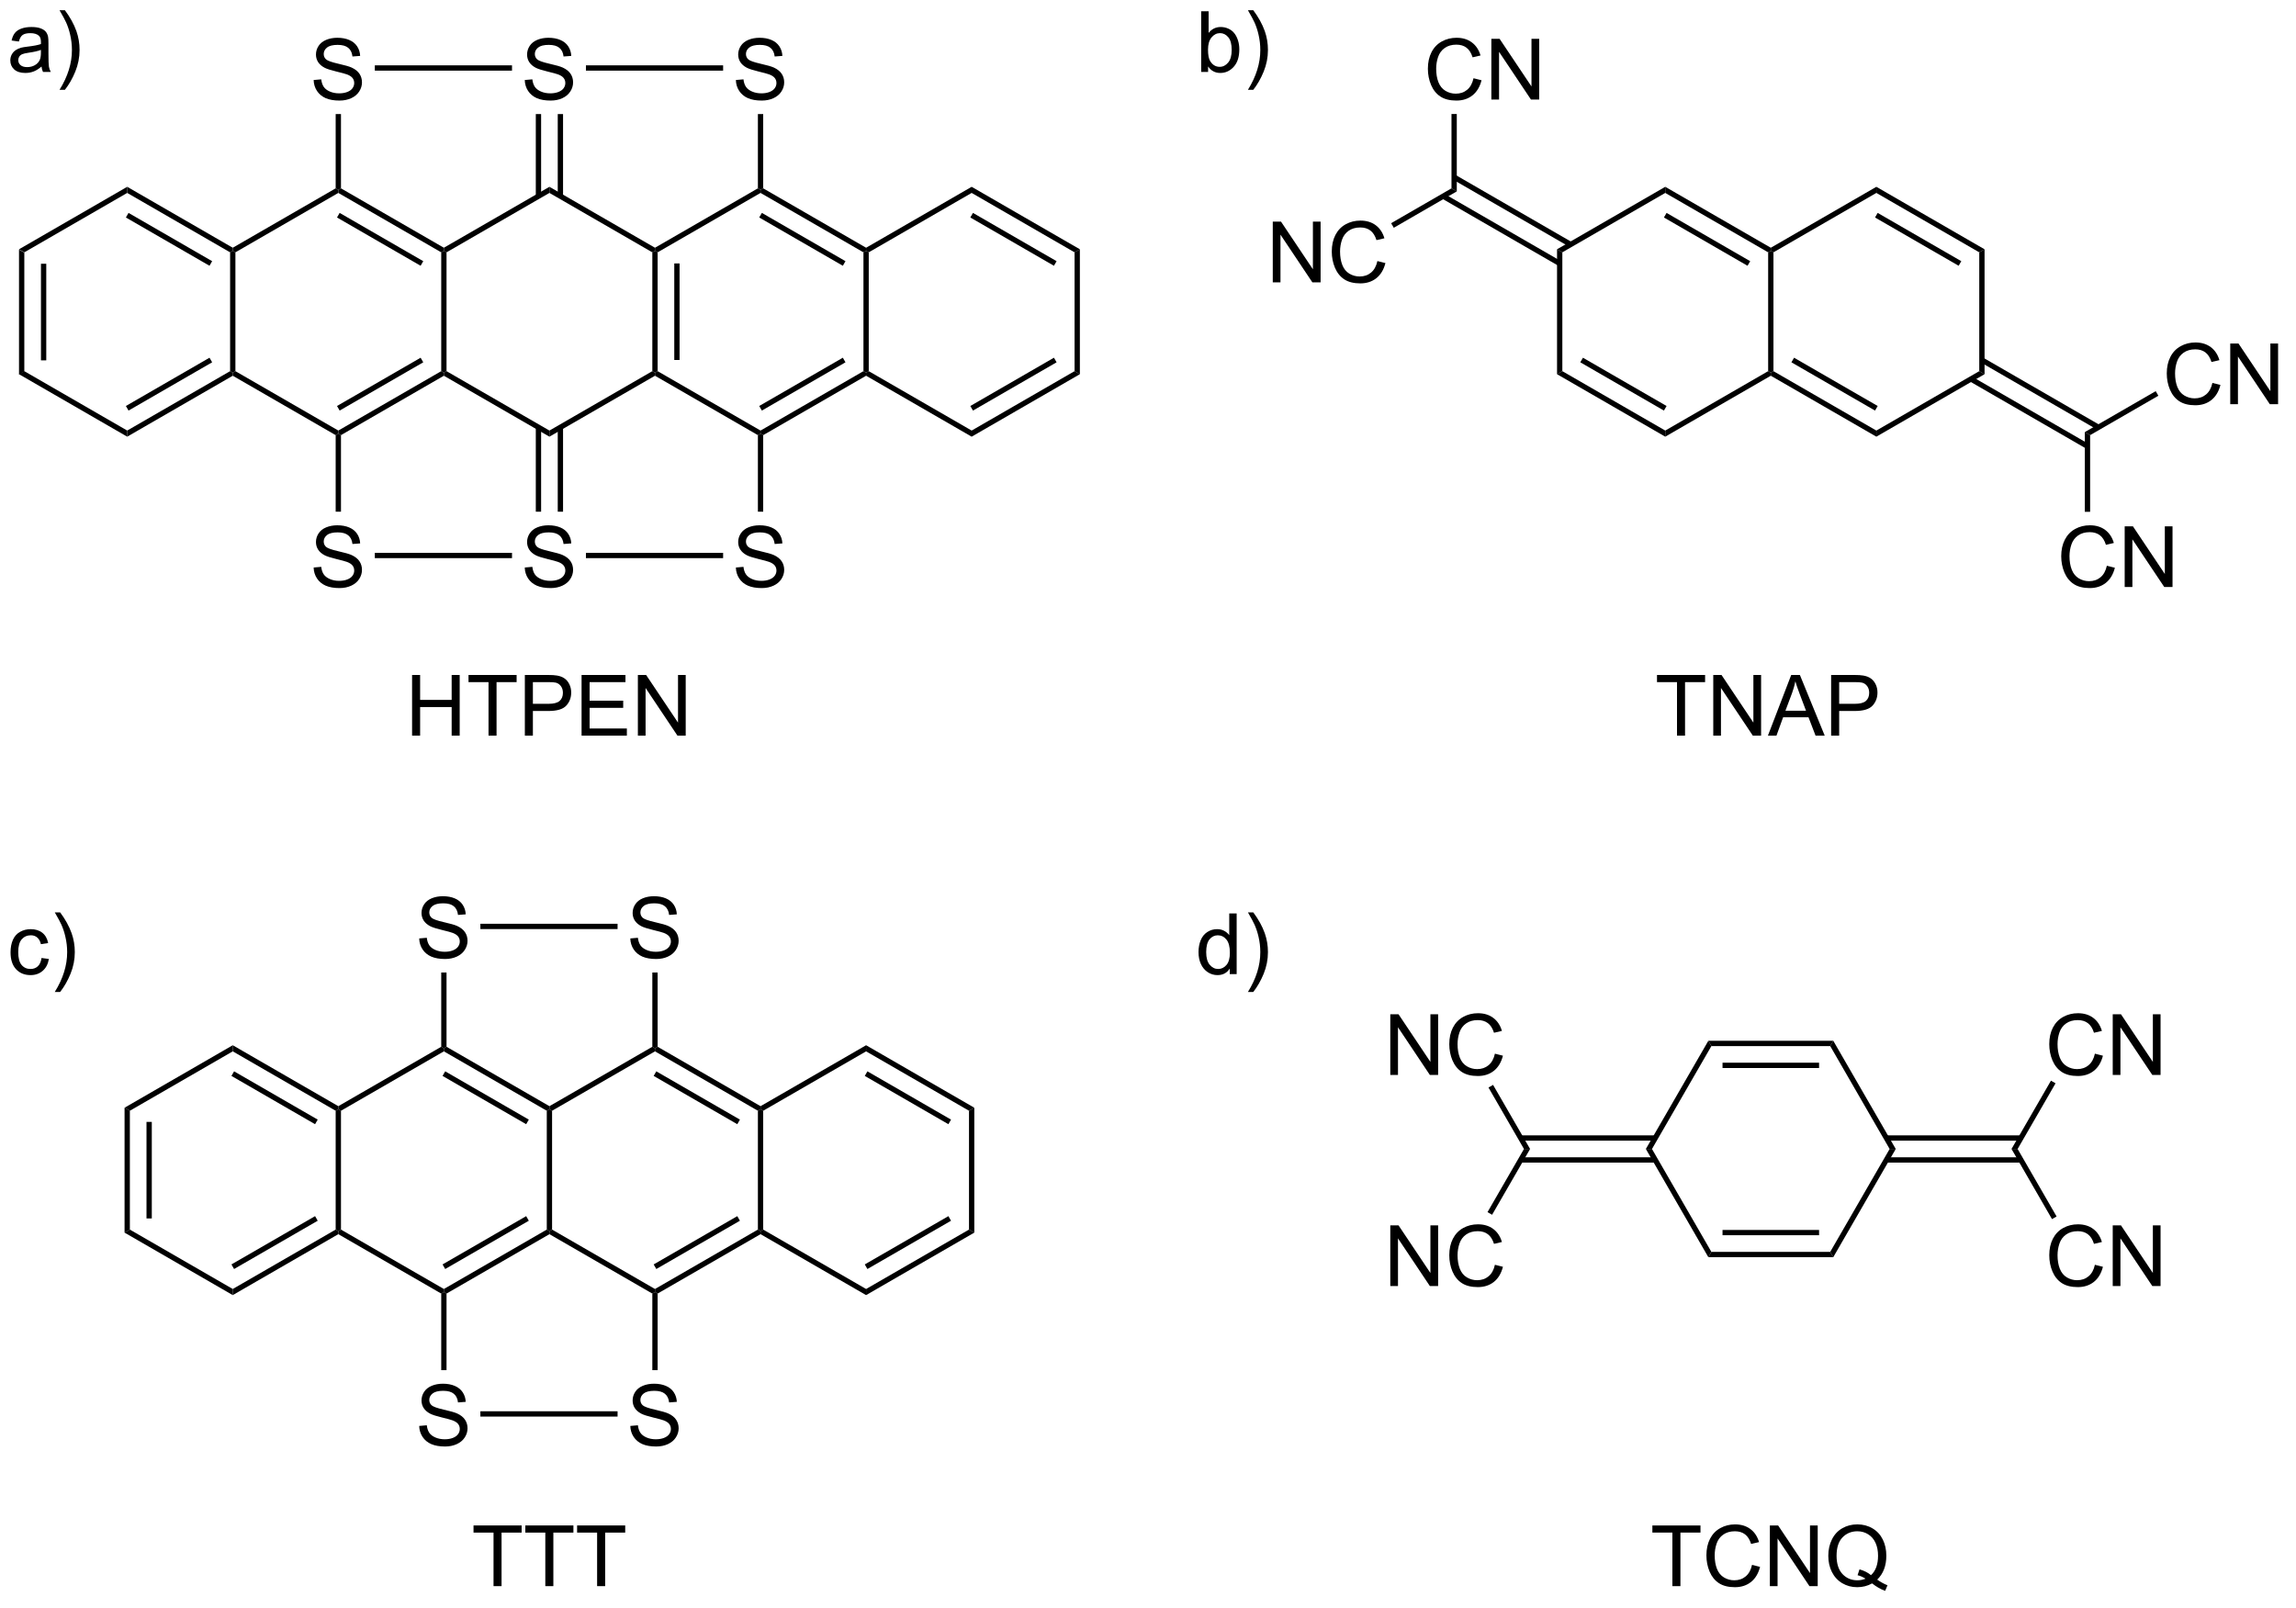 <?xml version="1.0" encoding="UTF-8"?>
<!DOCTYPE svg PUBLIC '-//W3C//DTD SVG 1.0//EN'
          'http://www.w3.org/TR/2001/REC-SVG-20010904/DTD/svg10.dtd'>
<svg stroke-dasharray="none" shape-rendering="auto" xmlns="http://www.w3.org/2000/svg" font-family="'Dialog'" text-rendering="auto" width="297" fill-opacity="1" color-interpolation="auto" color-rendering="auto" preserveAspectRatio="xMidYMid meet" font-size="12px" viewBox="0 0 297 208" fill="black" xmlns:xlink="http://www.w3.org/1999/xlink" stroke="black" image-rendering="auto" stroke-miterlimit="10" stroke-linecap="square" stroke-linejoin="miter" font-style="normal" stroke-width="1" height="208" stroke-dashoffset="0" font-weight="normal" stroke-opacity="1"
><!--Generated by the Batik Graphics2D SVG Generator--><defs id="genericDefs"
  /><g
  ><defs id="defs1"
    ><clipPath clipPathUnits="userSpaceOnUse" id="clipPath1"
      ><path d="M0.943 2.059 L223.029 2.059 L223.029 157.471 L0.943 157.471 L0.943 2.059 Z"
      /></clipPath
      ><clipPath clipPathUnits="userSpaceOnUse" id="clipPath2"
      ><path d="M-0.683 21.327 L-0.683 172.417 L215.228 172.417 L215.228 21.327 Z"
      /></clipPath
    ></defs
    ><g transform="scale(1.333,1.333) translate(-0.943,-2.059) matrix(1.029,0,0,1.029,1.646,-19.878)"
    ><path d="M1.11 44.856 L1.61 45.144 L1.61 56.356 L1.11 56.644 ZM3.18 46.195 L3.18 55.305 L3.68 55.305 L3.68 46.195 Z" stroke="none" clip-path="url(#clipPath2)"
    /></g
    ><g transform="matrix(1.371,0,0,1.371,0.937,-29.25)"
    ><path d="M1.11 56.644 L1.61 56.356 L11.319 61.961 L11.319 62.539 Z" stroke="none" clip-path="url(#clipPath2)"
    /></g
    ><g transform="matrix(1.371,0,0,1.371,0.937,-29.25)"
    ><path d="M11.319 62.539 L11.319 61.961 L21.028 56.356 L21.278 56.5 L21.278 56.789 ZM11.444 60.076 L19.333 55.521 L19.083 55.088 L11.194 59.643 Z" stroke="none" clip-path="url(#clipPath2)"
    /></g
    ><g transform="matrix(1.371,0,0,1.371,0.937,-29.25)"
    ><path d="M21.528 56.356 L21.278 56.5 L21.028 56.356 L21.028 45.144 L21.278 45 L21.528 45.144 Z" stroke="none" clip-path="url(#clipPath2)"
    /></g
    ><g transform="matrix(1.371,0,0,1.371,0.937,-29.25)"
    ><path d="M21.278 44.711 L21.278 45 L21.028 45.144 L11.319 39.539 L11.319 38.961 ZM19.333 45.979 L11.444 41.424 L11.194 41.857 L19.083 46.412 Z" stroke="none" clip-path="url(#clipPath2)"
    /></g
    ><g transform="matrix(1.371,0,0,1.371,0.937,-29.25)"
    ><path d="M11.319 38.961 L11.319 39.539 L1.61 45.144 L1.11 44.856 Z" stroke="none" clip-path="url(#clipPath2)"
    /></g
    ><g transform="matrix(1.371,0,0,1.371,0.937,-29.25)"
    ><path d="M21.278 56.789 L21.278 56.5 L21.528 56.356 L31.238 61.961 L31.238 62.25 L30.988 62.394 Z" stroke="none" clip-path="url(#clipPath2)"
    /></g
    ><g transform="matrix(1.371,0,0,1.371,0.937,-29.25)"
    ><path d="M31.488 62.394 L31.238 62.25 L31.238 61.961 L40.947 56.356 L41.197 56.5 L41.197 56.789 ZM31.363 60.076 L39.252 55.521 L39.002 55.088 L31.113 59.643 Z" stroke="none" clip-path="url(#clipPath2)"
    /></g
    ><g transform="matrix(1.371,0,0,1.371,0.937,-29.25)"
    ><path d="M41.447 56.356 L41.197 56.5 L40.947 56.356 L40.947 45.144 L41.197 45 L41.447 45.144 Z" stroke="none" clip-path="url(#clipPath2)"
    /></g
    ><g transform="matrix(1.371,0,0,1.371,0.937,-29.25)"
    ><path d="M41.197 44.711 L41.197 45 L40.947 45.144 L31.238 39.539 L31.238 39.25 L31.488 39.106 ZM39.252 45.979 L31.363 41.424 L31.113 41.857 L39.002 46.412 Z" stroke="none" clip-path="url(#clipPath2)"
    /></g
    ><g transform="matrix(1.371,0,0,1.371,0.937,-29.25)"
    ><path d="M30.988 39.106 L31.238 39.25 L31.238 39.539 L21.528 45.144 L21.278 45 L21.278 44.711 Z" stroke="none" clip-path="url(#clipPath2)"
    /></g
    ><g transform="matrix(1.371,0,0,1.371,0.937,-29.25)"
    ><path d="M41.197 56.789 L41.197 56.5 L41.447 56.356 L51.156 61.961 L51.156 62.539 Z" stroke="none" clip-path="url(#clipPath2)"
    /></g
    ><g transform="matrix(1.371,0,0,1.371,0.937,-29.25)"
    ><path d="M51.156 62.539 L51.156 61.961 L60.865 56.356 L61.115 56.5 L61.115 56.789 Z" stroke="none" clip-path="url(#clipPath2)"
    /></g
    ><g transform="matrix(1.371,0,0,1.371,0.937,-29.25)"
    ><path d="M61.365 56.356 L61.115 56.5 L60.865 56.356 L60.865 45.144 L61.115 45 L61.365 45.144 ZM63.435 55.305 L63.435 46.195 L62.935 46.195 L62.935 55.305 Z" stroke="none" clip-path="url(#clipPath2)"
    /></g
    ><g transform="matrix(1.371,0,0,1.371,0.937,-29.25)"
    ><path d="M61.115 44.711 L61.115 45 L60.865 45.144 L51.156 39.539 L51.156 38.961 Z" stroke="none" clip-path="url(#clipPath2)"
    /></g
    ><g transform="matrix(1.371,0,0,1.371,0.937,-29.25)"
    ><path d="M51.156 38.961 L51.156 39.539 L41.447 45.144 L41.197 45 L41.197 44.711 Z" stroke="none" clip-path="url(#clipPath2)"
    /></g
    ><g transform="matrix(1.371,0,0,1.371,0.937,-29.25)"
    ><path d="M61.115 56.789 L61.115 56.5 L61.365 56.356 L71.075 61.961 L71.075 62.25 L70.825 62.394 Z" stroke="none" clip-path="url(#clipPath2)"
    /></g
    ><g transform="matrix(1.371,0,0,1.371,0.937,-29.25)"
    ><path d="M71.325 62.394 L71.075 62.25 L71.075 61.961 L80.784 56.356 L81.034 56.5 L81.034 56.789 ZM71.2 60.076 L79.089 55.521 L78.839 55.088 L70.95 59.643 Z" stroke="none" clip-path="url(#clipPath2)"
    /></g
    ><g transform="matrix(1.371,0,0,1.371,0.937,-29.25)"
    ><path d="M81.284 56.356 L81.034 56.5 L80.784 56.356 L80.784 45.144 L81.034 45 L81.284 45.144 Z" stroke="none" clip-path="url(#clipPath2)"
    /></g
    ><g transform="matrix(1.371,0,0,1.371,0.937,-29.25)"
    ><path d="M81.034 44.711 L81.034 45 L80.784 45.144 L71.075 39.539 L71.075 39.25 L71.325 39.106 ZM79.089 45.979 L71.2 41.424 L70.95 41.857 L78.839 46.412 Z" stroke="none" clip-path="url(#clipPath2)"
    /></g
    ><g transform="matrix(1.371,0,0,1.371,0.937,-29.25)"
    ><path d="M70.825 39.106 L71.075 39.25 L71.075 39.539 L61.365 45.144 L61.115 45 L61.115 44.711 Z" stroke="none" clip-path="url(#clipPath2)"
    /></g
    ><g transform="matrix(1.371,0,0,1.371,0.937,-29.25)"
    ><path d="M81.034 56.789 L81.034 56.5 L81.284 56.356 L90.993 61.961 L90.993 62.539 Z" stroke="none" clip-path="url(#clipPath2)"
    /></g
    ><g transform="matrix(1.371,0,0,1.371,0.937,-29.25)"
    ><path d="M90.993 62.539 L90.993 61.961 L100.703 56.356 L101.203 56.644 ZM91.118 60.076 L99.007 55.521 L98.757 55.088 L90.868 59.643 Z" stroke="none" clip-path="url(#clipPath2)"
    /></g
    ><g transform="matrix(1.371,0,0,1.371,0.937,-29.25)"
    ><path d="M101.203 56.644 L100.703 56.356 L100.703 45.144 L101.203 44.856 Z" stroke="none" clip-path="url(#clipPath2)"
    /></g
    ><g transform="matrix(1.371,0,0,1.371,0.937,-29.25)"
    ><path d="M101.203 44.856 L100.703 45.144 L90.993 39.539 L90.993 38.961 ZM99.007 45.979 L91.118 41.424 L90.868 41.857 L98.757 46.412 Z" stroke="none" clip-path="url(#clipPath2)"
    /></g
    ><g transform="matrix(1.371,0,0,1.371,0.937,-29.25)"
    ><path d="M90.993 38.961 L90.993 39.539 L81.284 45.144 L81.034 45 L81.034 44.711 Z" stroke="none" clip-path="url(#clipPath2)"
    /></g
    ><g transform="matrix(1.371,0,0,1.371,0.937,-29.25)"
    ><path d="M28.909 28.884 L29.625 28.821 Q29.675 29.251 29.86 29.527 Q30.047 29.803 30.438 29.972 Q30.829 30.142 31.316 30.142 Q31.75 30.142 32.081 30.014 Q32.415 29.884 32.576 29.66 Q32.737 29.436 32.737 29.17 Q32.737 28.899 32.581 28.699 Q32.425 28.498 32.066 28.36 Q31.837 28.272 31.047 28.082 Q30.258 27.892 29.941 27.725 Q29.532 27.509 29.329 27.191 Q29.128 26.873 29.128 26.478 Q29.128 26.045 29.373 25.668 Q29.62 25.29 30.092 25.095 Q30.566 24.899 31.144 24.899 Q31.782 24.899 32.266 25.105 Q32.753 25.311 33.014 25.709 Q33.277 26.108 33.297 26.61 L32.571 26.665 Q32.511 26.123 32.172 25.847 Q31.837 25.569 31.175 25.569 Q30.488 25.569 30.172 25.821 Q29.86 26.071 29.86 26.428 Q29.86 26.735 30.081 26.936 Q30.3 27.134 31.224 27.345 Q32.149 27.553 32.493 27.709 Q32.993 27.939 33.23 28.293 Q33.469 28.647 33.469 29.108 Q33.469 29.564 33.206 29.97 Q32.946 30.373 32.454 30.6 Q31.964 30.824 31.352 30.824 Q30.573 30.824 30.047 30.597 Q29.524 30.368 29.224 29.915 Q28.925 29.459 28.909 28.884 Z" stroke="none" clip-path="url(#clipPath2)"
    /></g
    ><g transform="matrix(1.371,0,0,1.371,0.937,-29.25)"
    ><path d="M31.488 39.106 L31.238 39.25 L30.988 39.106 L30.988 32.098 L31.488 32.098 Z" stroke="none" clip-path="url(#clipPath2)"
    /></g
    ><g transform="matrix(1.371,0,0,1.371,0.937,-29.25)"
    ><path d="M48.828 28.884 L49.544 28.821 Q49.594 29.251 49.779 29.527 Q49.966 29.803 50.357 29.972 Q50.747 30.142 51.234 30.142 Q51.669 30.142 52 30.014 Q52.333 29.884 52.495 29.66 Q52.656 29.436 52.656 29.17 Q52.656 28.899 52.5 28.699 Q52.344 28.498 51.984 28.36 Q51.755 28.272 50.966 28.082 Q50.177 27.892 49.859 27.725 Q49.45 27.509 49.247 27.191 Q49.047 26.873 49.047 26.478 Q49.047 26.045 49.291 25.668 Q49.539 25.29 50.01 25.095 Q50.484 24.899 51.062 24.899 Q51.7 24.899 52.185 25.105 Q52.672 25.311 52.932 25.709 Q53.195 26.108 53.216 26.61 L52.489 26.665 Q52.429 26.123 52.091 25.847 Q51.755 25.569 51.094 25.569 Q50.406 25.569 50.091 25.821 Q49.779 26.071 49.779 26.428 Q49.779 26.735 50 26.936 Q50.219 27.134 51.143 27.345 Q52.068 27.553 52.411 27.709 Q52.911 27.939 53.148 28.293 Q53.388 28.647 53.388 29.108 Q53.388 29.564 53.125 29.97 Q52.864 30.373 52.372 30.6 Q51.883 30.824 51.271 30.824 Q50.492 30.824 49.966 30.597 Q49.443 30.368 49.143 29.915 Q48.844 29.459 48.828 28.884 Z" stroke="none" clip-path="url(#clipPath2)"
    /></g
    ><g transform="matrix(1.371,0,0,1.371,0.937,-29.25)"
    ><path d="M52.441 39.848 L52.441 32.098 L51.941 32.098 L51.941 39.848 ZM50.371 39.848 L50.371 32.098 L49.871 32.098 L49.871 39.848 Z" stroke="none" clip-path="url(#clipPath2)"
    /></g
    ><g transform="matrix(1.371,0,0,1.371,0.937,-29.25)"
    ><path d="M68.747 28.884 L69.463 28.821 Q69.512 29.251 69.697 29.527 Q69.885 29.803 70.275 29.972 Q70.666 30.142 71.153 30.142 Q71.588 30.142 71.918 30.014 Q72.252 29.884 72.413 29.66 Q72.575 29.436 72.575 29.17 Q72.575 28.899 72.418 28.699 Q72.262 28.498 71.903 28.36 Q71.674 28.272 70.885 28.082 Q70.096 27.892 69.778 27.725 Q69.369 27.509 69.166 27.191 Q68.965 26.873 68.965 26.478 Q68.965 26.045 69.21 25.668 Q69.457 25.29 69.929 25.095 Q70.403 24.899 70.981 24.899 Q71.619 24.899 72.103 25.105 Q72.59 25.311 72.851 25.709 Q73.114 26.108 73.135 26.61 L72.408 26.665 Q72.348 26.123 72.01 25.847 Q71.674 25.569 71.012 25.569 Q70.325 25.569 70.01 25.821 Q69.697 26.071 69.697 26.428 Q69.697 26.735 69.918 26.936 Q70.137 27.134 71.062 27.345 Q71.986 27.553 72.33 27.709 Q72.83 27.939 73.067 28.293 Q73.306 28.647 73.306 29.108 Q73.306 29.564 73.043 29.97 Q72.783 30.373 72.291 30.6 Q71.801 30.824 71.189 30.824 Q70.411 30.824 69.885 30.597 Q69.361 30.368 69.062 29.915 Q68.762 29.459 68.747 28.884 Z" stroke="none" clip-path="url(#clipPath2)"
    /></g
    ><g transform="matrix(1.371,0,0,1.371,0.937,-29.25)"
    ><path d="M71.325 39.106 L71.075 39.25 L70.825 39.106 L70.825 32.098 L71.325 32.098 Z" stroke="none" clip-path="url(#clipPath2)"
    /></g
    ><g transform="matrix(1.371,0,0,1.371,0.937,-29.25)"
    ><path d="M28.909 74.884 L29.625 74.821 Q29.675 75.251 29.86 75.527 Q30.047 75.803 30.438 75.972 Q30.829 76.142 31.316 76.142 Q31.75 76.142 32.081 76.014 Q32.415 75.884 32.576 75.66 Q32.737 75.436 32.737 75.17 Q32.737 74.9 32.581 74.699 Q32.425 74.498 32.066 74.36 Q31.837 74.272 31.047 74.082 Q30.258 73.892 29.941 73.725 Q29.532 73.509 29.329 73.191 Q29.128 72.873 29.128 72.478 Q29.128 72.045 29.373 71.668 Q29.62 71.29 30.092 71.095 Q30.566 70.9 31.144 70.9 Q31.782 70.9 32.266 71.105 Q32.753 71.311 33.014 71.709 Q33.277 72.108 33.297 72.61 L32.571 72.665 Q32.511 72.123 32.172 71.847 Q31.837 71.569 31.175 71.569 Q30.488 71.569 30.172 71.821 Q29.86 72.071 29.86 72.428 Q29.86 72.735 30.081 72.936 Q30.3 73.134 31.224 73.345 Q32.149 73.553 32.493 73.709 Q32.993 73.939 33.23 74.293 Q33.469 74.647 33.469 75.108 Q33.469 75.564 33.206 75.97 Q32.946 76.373 32.454 76.6 Q31.964 76.824 31.352 76.824 Q30.573 76.824 30.047 76.597 Q29.524 76.368 29.224 75.915 Q28.925 75.459 28.909 74.884 Z" stroke="none" clip-path="url(#clipPath2)"
    /></g
    ><g transform="matrix(1.371,0,0,1.371,0.937,-29.25)"
    ><path d="M30.988 62.394 L31.238 62.25 L31.488 62.394 L31.488 69.618 L30.988 69.618 Z" stroke="none" clip-path="url(#clipPath2)"
    /></g
    ><g transform="matrix(1.371,0,0,1.371,0.937,-29.25)"
    ><path d="M48.828 74.884 L49.544 74.821 Q49.594 75.251 49.779 75.527 Q49.966 75.803 50.357 75.972 Q50.747 76.142 51.234 76.142 Q51.669 76.142 52 76.014 Q52.333 75.884 52.495 75.66 Q52.656 75.436 52.656 75.17 Q52.656 74.9 52.5 74.699 Q52.344 74.498 51.984 74.36 Q51.755 74.272 50.966 74.082 Q50.177 73.892 49.859 73.725 Q49.45 73.509 49.247 73.191 Q49.047 72.873 49.047 72.478 Q49.047 72.045 49.291 71.668 Q49.539 71.29 50.01 71.095 Q50.484 70.9 51.062 70.9 Q51.7 70.9 52.185 71.105 Q52.672 71.311 52.932 71.709 Q53.195 72.108 53.216 72.61 L52.489 72.665 Q52.429 72.123 52.091 71.847 Q51.755 71.569 51.094 71.569 Q50.406 71.569 50.091 71.821 Q49.779 72.071 49.779 72.428 Q49.779 72.735 50 72.936 Q50.219 73.134 51.143 73.345 Q52.068 73.553 52.411 73.709 Q52.911 73.939 53.148 74.293 Q53.388 74.647 53.388 75.108 Q53.388 75.564 53.125 75.97 Q52.864 76.373 52.372 76.6 Q51.883 76.824 51.271 76.824 Q50.492 76.824 49.966 76.597 Q49.443 76.368 49.143 75.915 Q48.844 75.459 48.828 74.884 Z" stroke="none" clip-path="url(#clipPath2)"
    /></g
    ><g transform="matrix(1.371,0,0,1.371,0.937,-29.25)"
    ><path d="M49.871 61.652 L49.871 69.618 L50.371 69.618 L50.371 61.652 ZM51.941 61.652 L51.941 69.618 L52.441 69.618 L52.441 61.652 Z" stroke="none" clip-path="url(#clipPath2)"
    /></g
    ><g transform="matrix(1.371,0,0,1.371,0.937,-29.25)"
    ><path d="M68.747 74.884 L69.463 74.821 Q69.512 75.251 69.697 75.527 Q69.885 75.803 70.275 75.972 Q70.666 76.142 71.153 76.142 Q71.588 76.142 71.918 76.014 Q72.252 75.884 72.413 75.66 Q72.575 75.436 72.575 75.17 Q72.575 74.9 72.418 74.699 Q72.262 74.498 71.903 74.36 Q71.674 74.272 70.885 74.082 Q70.096 73.892 69.778 73.725 Q69.369 73.509 69.166 73.191 Q68.965 72.873 68.965 72.478 Q68.965 72.045 69.21 71.668 Q69.457 71.29 69.929 71.095 Q70.403 70.9 70.981 70.9 Q71.619 70.9 72.103 71.105 Q72.59 71.311 72.851 71.709 Q73.114 72.108 73.135 72.61 L72.408 72.665 Q72.348 72.123 72.01 71.847 Q71.674 71.569 71.012 71.569 Q70.325 71.569 70.01 71.821 Q69.697 72.071 69.697 72.428 Q69.697 72.735 69.918 72.936 Q70.137 73.134 71.062 73.345 Q71.986 73.553 72.33 73.709 Q72.83 73.939 73.067 74.293 Q73.306 74.647 73.306 75.108 Q73.306 75.564 73.043 75.97 Q72.783 76.373 72.291 76.6 Q71.801 76.824 71.189 76.824 Q70.411 76.824 69.885 76.597 Q69.361 76.368 69.062 75.915 Q68.762 75.459 68.747 74.884 Z" stroke="none" clip-path="url(#clipPath2)"
    /></g
    ><g transform="matrix(1.371,0,0,1.371,0.937,-29.25)"
    ><path d="M70.825 62.394 L71.075 62.25 L71.325 62.394 L71.325 69.618 L70.825 69.618 Z" stroke="none" clip-path="url(#clipPath2)"
    /></g
    ><g transform="matrix(1.371,0,0,1.371,0.937,-29.25)"
    ><path d="M34.682 28 L34.682 27.5 L47.625 27.5 L47.625 28 Z" stroke="none" clip-path="url(#clipPath2)"
    /></g
    ><g transform="matrix(1.371,0,0,1.371,0.937,-29.25)"
    ><path d="M54.6 28 L54.6 27.5 L67.544 27.5 L67.544 28 Z" stroke="none" clip-path="url(#clipPath2)"
    /></g
    ><g transform="matrix(1.371,0,0,1.371,0.937,-29.25)"
    ><path d="M34.682 74 L34.682 73.5 L47.625 73.5 L47.625 74 Z" stroke="none" clip-path="url(#clipPath2)"
    /></g
    ><g transform="matrix(1.371,0,0,1.371,0.937,-29.25)"
    ><path d="M54.6 74 L54.6 73.5 L67.544 73.5 L67.544 74 Z" stroke="none" clip-path="url(#clipPath2)"
    /></g
    ><g transform="matrix(1.371,0,0,1.371,0.937,-29.25)"
    ><path d="M38.197 90.75 L38.197 85.023 L38.955 85.023 L38.955 87.375 L41.931 87.375 L41.931 85.023 L42.689 85.023 L42.689 90.75 L41.931 90.75 L41.931 88.049 L38.955 88.049 L38.955 90.75 L38.197 90.75 ZM45.409 90.75 L45.409 85.698 L43.521 85.698 L43.521 85.023 L48.06 85.023 L48.06 85.698 L46.167 85.698 L46.167 90.75 L45.409 90.75 ZM48.837 90.75 L48.837 85.023 L50.999 85.023 Q51.569 85.023 51.869 85.078 Q52.291 85.148 52.574 85.346 Q52.861 85.542 53.035 85.898 Q53.21 86.253 53.21 86.68 Q53.21 87.409 52.744 87.917 Q52.28 88.422 51.064 88.422 L49.595 88.422 L49.595 90.75 L48.837 90.75 ZM49.595 87.745 L51.077 87.745 Q51.811 87.745 52.119 87.471 Q52.428 87.198 52.428 86.703 Q52.428 86.344 52.246 86.088 Q52.064 85.831 51.767 85.75 Q51.577 85.698 51.061 85.698 L49.595 85.698 L49.595 87.745 ZM54.189 90.75 L54.189 85.023 L58.33 85.023 L58.33 85.698 L54.947 85.698 L54.947 87.453 L58.116 87.453 L58.116 88.125 L54.947 88.125 L54.947 90.073 L58.462 90.073 L58.462 90.75 L54.189 90.75 ZM59.501 90.75 L59.501 85.023 L60.28 85.023 L63.288 89.518 L63.288 85.023 L64.014 85.023 L64.014 90.75 L63.236 90.75 L60.228 86.25 L60.228 90.75 L59.501 90.75 Z" stroke="none" clip-path="url(#clipPath2)"
    /></g
    ><g transform="matrix(1.371,0,0,1.371,0.937,-29.25)"
    ><path d="M146.225 44.856 L146.725 45.144 L146.725 56.356 L146.225 56.644 Z" stroke="none" clip-path="url(#clipPath2)"
    /></g
    ><g transform="matrix(1.371,0,0,1.371,0.937,-29.25)"
    ><path d="M146.225 56.644 L146.725 56.356 L156.435 61.961 L156.435 62.539 ZM148.42 55.521 L156.31 60.076 L156.56 59.643 L148.67 55.088 Z" stroke="none" clip-path="url(#clipPath2)"
    /></g
    ><g transform="matrix(1.371,0,0,1.371,0.937,-29.25)"
    ><path d="M156.435 62.539 L156.435 61.961 L166.144 56.356 L166.394 56.5 L166.394 56.789 Z" stroke="none" clip-path="url(#clipPath2)"
    /></g
    ><g transform="matrix(1.371,0,0,1.371,0.937,-29.25)"
    ><path d="M166.644 56.356 L166.394 56.5 L166.144 56.356 L166.144 45.144 L166.394 45 L166.644 45.144 Z" stroke="none" clip-path="url(#clipPath2)"
    /></g
    ><g transform="matrix(1.371,0,0,1.371,0.937,-29.25)"
    ><path d="M166.394 44.711 L166.394 45 L166.144 45.144 L156.435 39.539 L156.435 38.961 ZM164.449 45.979 L156.56 41.424 L156.31 41.857 L164.199 46.412 Z" stroke="none" clip-path="url(#clipPath2)"
    /></g
    ><g transform="matrix(1.371,0,0,1.371,0.937,-29.25)"
    ><path d="M156.435 38.961 L156.435 39.539 L146.725 45.144 L146.225 44.856 Z" stroke="none" clip-path="url(#clipPath2)"
    /></g
    ><g transform="matrix(1.371,0,0,1.371,0.937,-29.25)"
    ><path d="M166.394 56.789 L166.394 56.5 L166.644 56.356 L176.353 61.961 L176.353 62.539 ZM168.339 55.521 L176.228 60.076 L176.478 59.643 L168.589 55.088 Z" stroke="none" clip-path="url(#clipPath2)"
    /></g
    ><g transform="matrix(1.371,0,0,1.371,0.937,-29.25)"
    ><path d="M176.353 62.539 L176.353 61.961 L186.062 56.356 L186.562 56.644 Z" stroke="none" clip-path="url(#clipPath2)"
    /></g
    ><g transform="matrix(1.371,0,0,1.371,0.937,-29.25)"
    ><path d="M186.562 56.644 L186.062 56.356 L186.062 45.144 L186.562 44.856 Z" stroke="none" clip-path="url(#clipPath2)"
    /></g
    ><g transform="matrix(1.371,0,0,1.371,0.937,-29.25)"
    ><path d="M186.562 44.856 L186.062 45.144 L176.353 39.539 L176.353 38.961 ZM184.367 45.979 L176.478 41.424 L176.228 41.857 L184.117 46.412 Z" stroke="none" clip-path="url(#clipPath2)"
    /></g
    ><g transform="matrix(1.371,0,0,1.371,0.937,-29.25)"
    ><path d="M176.353 38.961 L176.353 39.539 L166.644 45.144 L166.394 45 L166.394 44.711 Z" stroke="none" clip-path="url(#clipPath2)"
    /></g
    ><g transform="matrix(1.371,0,0,1.371,0.937,-29.25)"
    ><path d="M185.152 57.314 L196.147 63.662 L196.397 63.229 L185.402 56.881 ZM186.187 55.521 L197.182 61.869 L197.432 61.436 L186.437 55.088 Z" stroke="none" clip-path="url(#clipPath2)"
    /></g
    ><g transform="matrix(1.371,0,0,1.371,0.937,-29.25)"
    ><path d="M147.635 44.186 L136.641 37.838 L136.391 38.271 L147.385 44.619 ZM146.6 45.979 L135.606 39.631 L135.356 40.064 L146.35 46.412 Z" stroke="none" clip-path="url(#clipPath2)"
    /></g
    ><g transform="matrix(1.371,0,0,1.371,0.937,-29.25)"
    ><path d="M208.059 57.467 L208.817 57.657 Q208.58 58.592 207.96 59.084 Q207.34 59.574 206.447 59.574 Q205.52 59.574 204.939 59.196 Q204.361 58.819 204.056 58.105 Q203.754 57.389 203.754 56.569 Q203.754 55.673 204.096 55.009 Q204.439 54.342 205.07 53.996 Q205.7 53.65 206.458 53.65 Q207.317 53.65 207.903 54.087 Q208.489 54.525 208.721 55.319 L207.973 55.493 Q207.775 54.868 207.395 54.584 Q207.018 54.298 206.442 54.298 Q205.783 54.298 205.338 54.616 Q204.895 54.931 204.715 55.465 Q204.536 55.998 204.536 56.563 Q204.536 57.295 204.749 57.84 Q204.963 58.384 205.411 58.655 Q205.861 58.923 206.385 58.923 Q207.02 58.923 207.46 58.556 Q207.903 58.188 208.059 57.467 ZM209.743 59.475 L209.743 53.748 L210.521 53.748 L213.529 58.243 L213.529 53.748 L214.256 53.748 L214.256 59.475 L213.477 59.475 L210.469 54.975 L210.469 59.475 L209.743 59.475 Z" stroke="none" clip-path="url(#clipPath2)"
    /></g
    ><g transform="matrix(1.371,0,0,1.371,0.937,-29.25)"
    ><path d="M196.522 62.394 L196.022 62.106 L202.71 58.244 L202.96 58.677 Z" stroke="none" clip-path="url(#clipPath2)"
    /></g
    ><g transform="matrix(1.371,0,0,1.371,0.937,-29.25)"
    ><path d="M198.1 74.717 L198.858 74.907 Q198.621 75.842 198.001 76.334 Q197.381 76.824 196.488 76.824 Q195.561 76.824 194.98 76.446 Q194.402 76.069 194.097 75.355 Q193.795 74.639 193.795 73.819 Q193.795 72.923 194.136 72.259 Q194.48 71.592 195.11 71.246 Q195.74 70.9 196.498 70.9 Q197.358 70.9 197.944 71.337 Q198.53 71.775 198.761 72.569 L198.014 72.743 Q197.816 72.118 197.436 71.834 Q197.058 71.548 196.483 71.548 Q195.824 71.548 195.379 71.866 Q194.936 72.181 194.756 72.715 Q194.576 73.248 194.576 73.814 Q194.576 74.545 194.79 75.09 Q195.004 75.634 195.451 75.905 Q195.902 76.173 196.425 76.173 Q197.061 76.173 197.501 75.806 Q197.944 75.439 198.1 74.717 ZM199.783 76.725 L199.783 70.998 L200.562 70.998 L203.57 75.493 L203.57 70.998 L204.296 70.998 L204.296 76.725 L203.518 76.725 L200.51 72.225 L200.51 76.725 L199.783 76.725 Z" stroke="none" clip-path="url(#clipPath2)"
    /></g
    ><g transform="matrix(1.371,0,0,1.371,0.937,-29.25)"
    ><path d="M196.022 62.106 L196.522 62.394 L196.522 69.626 L196.022 69.626 Z" stroke="none" clip-path="url(#clipPath2)"
    /></g
    ><g transform="matrix(1.371,0,0,1.371,0.937,-29.25)"
    ><path d="M119.404 47.975 L119.404 42.248 L120.183 42.248 L123.191 46.743 L123.191 42.248 L123.917 42.248 L123.917 47.975 L123.139 47.975 L120.131 43.475 L120.131 47.975 L119.404 47.975 ZM129.275 45.967 L130.033 46.157 Q129.796 47.092 129.176 47.584 Q128.557 48.074 127.663 48.074 Q126.736 48.074 126.156 47.696 Q125.578 47.319 125.273 46.605 Q124.971 45.889 124.971 45.069 Q124.971 44.173 125.312 43.509 Q125.656 42.842 126.286 42.496 Q126.916 42.15 127.674 42.15 Q128.533 42.15 129.119 42.587 Q129.705 43.025 129.937 43.819 L129.189 43.993 Q128.992 43.368 128.611 43.084 Q128.234 42.798 127.658 42.798 Q126.999 42.798 126.554 43.116 Q126.111 43.431 125.932 43.965 Q125.752 44.498 125.752 45.063 Q125.752 45.795 125.966 46.34 Q126.179 46.884 126.627 47.155 Q127.078 47.423 127.601 47.423 Q128.236 47.423 128.676 47.056 Q129.119 46.688 129.275 45.967 Z" stroke="none" clip-path="url(#clipPath2)"
    /></g
    ><g transform="matrix(1.371,0,0,1.371,0.937,-29.25)"
    ><path d="M136.266 39.106 L136.766 39.394 L130.821 42.827 L130.571 42.394 Z" stroke="none" clip-path="url(#clipPath2)"
    /></g
    ><g transform="matrix(1.371,0,0,1.371,0.937,-29.25)"
    ><path d="M138.344 28.717 L139.102 28.907 Q138.865 29.842 138.245 30.334 Q137.625 30.824 136.732 30.824 Q135.805 30.824 135.224 30.446 Q134.646 30.069 134.341 29.355 Q134.039 28.639 134.039 27.819 Q134.039 26.923 134.381 26.259 Q134.724 25.592 135.354 25.246 Q135.985 24.899 136.743 24.899 Q137.602 24.899 138.188 25.337 Q138.774 25.774 139.006 26.569 L138.258 26.743 Q138.06 26.118 137.68 25.834 Q137.302 25.548 136.727 25.548 Q136.068 25.548 135.623 25.866 Q135.18 26.181 135 26.715 Q134.821 27.248 134.821 27.814 Q134.821 28.545 135.034 29.09 Q135.248 29.634 135.696 29.905 Q136.146 30.173 136.669 30.173 Q137.305 30.173 137.745 29.806 Q138.188 29.439 138.344 28.717 ZM140.028 30.725 L140.028 24.998 L140.806 24.998 L143.814 29.493 L143.814 24.998 L144.541 24.998 L144.541 30.725 L143.762 30.725 L140.754 26.225 L140.754 30.725 L140.028 30.725 Z" stroke="none" clip-path="url(#clipPath2)"
    /></g
    ><g transform="matrix(1.371,0,0,1.371,0.937,-29.25)"
    ><path d="M136.766 39.394 L136.266 39.106 L136.266 32.091 L136.766 32.091 Z" stroke="none" clip-path="url(#clipPath2)"
    /></g
    ><g transform="matrix(1.371,0,0,1.371,0.937,-29.25)"
    ><path d="M157.544 90.75 L157.544 85.698 L155.656 85.698 L155.656 85.023 L160.195 85.023 L160.195 85.698 L158.302 85.698 L158.302 90.75 L157.544 90.75 ZM160.965 90.75 L160.965 85.023 L161.744 85.023 L164.751 89.518 L164.751 85.023 L165.478 85.023 L165.478 90.75 L164.699 90.75 L161.691 86.25 L161.691 90.75 L160.965 90.75 ZM166.12 90.75 L168.32 85.023 L169.138 85.023 L171.482 90.75 L170.617 90.75 L169.951 89.016 L167.555 89.016 L166.927 90.75 L166.12 90.75 ZM167.774 88.398 L169.716 88.398 L169.117 86.812 Q168.844 86.088 168.711 85.625 Q168.602 86.174 168.404 86.719 L167.774 88.398 ZM172.086 90.75 L172.086 85.023 L174.247 85.023 Q174.818 85.023 175.117 85.078 Q175.539 85.148 175.823 85.346 Q176.109 85.542 176.284 85.898 Q176.458 86.253 176.458 86.68 Q176.458 87.409 175.992 87.917 Q175.529 88.422 174.312 88.422 L172.844 88.422 L172.844 90.75 L172.086 90.75 ZM172.844 87.745 L174.326 87.745 Q175.06 87.745 175.367 87.471 Q175.677 87.198 175.677 86.703 Q175.677 86.344 175.495 86.088 Q175.312 85.831 175.016 85.75 Q174.826 85.698 174.31 85.698 L172.844 85.698 L172.844 87.745 Z" stroke="none" clip-path="url(#clipPath2)"
    /></g
    ><g transform="matrix(1.371,0,0,1.371,0.937,-29.25)"
    ><path d="M11.069 125.856 L11.569 126.144 L11.569 137.356 L11.069 137.644 ZM13.139 127.195 L13.139 136.305 L13.639 136.305 L13.639 127.195 Z" stroke="none" clip-path="url(#clipPath2)"
    /></g
    ><g transform="matrix(1.371,0,0,1.371,0.937,-29.25)"
    ><path d="M11.069 137.644 L11.569 137.356 L21.278 142.961 L21.278 143.539 Z" stroke="none" clip-path="url(#clipPath2)"
    /></g
    ><g transform="matrix(1.371,0,0,1.371,0.937,-29.25)"
    ><path d="M21.278 143.539 L21.278 142.961 L30.988 137.356 L31.238 137.5 L31.238 137.789 ZM21.403 141.076 L29.293 136.521 L29.043 136.088 L21.153 140.643 Z" stroke="none" clip-path="url(#clipPath2)"
    /></g
    ><g transform="matrix(1.371,0,0,1.371,0.937,-29.25)"
    ><path d="M31.488 137.356 L31.238 137.5 L30.988 137.356 L30.988 126.144 L31.238 126 L31.488 126.144 Z" stroke="none" clip-path="url(#clipPath2)"
    /></g
    ><g transform="matrix(1.371,0,0,1.371,0.937,-29.25)"
    ><path d="M31.238 125.711 L31.238 126 L30.988 126.144 L21.278 120.539 L21.278 119.961 ZM29.293 126.979 L21.403 122.424 L21.153 122.857 L29.043 127.412 Z" stroke="none" clip-path="url(#clipPath2)"
    /></g
    ><g transform="matrix(1.371,0,0,1.371,0.937,-29.25)"
    ><path d="M21.278 119.961 L21.278 120.539 L11.569 126.144 L11.069 125.856 Z" stroke="none" clip-path="url(#clipPath2)"
    /></g
    ><g transform="matrix(1.371,0,0,1.371,0.937,-29.25)"
    ><path d="M31.238 137.789 L31.238 137.5 L31.488 137.356 L41.197 142.961 L41.197 143.25 L40.947 143.394 Z" stroke="none" clip-path="url(#clipPath2)"
    /></g
    ><g transform="matrix(1.371,0,0,1.371,0.937,-29.25)"
    ><path d="M41.447 143.394 L41.197 143.25 L41.197 142.961 L50.906 137.356 L51.156 137.5 L51.156 137.789 ZM41.322 141.076 L49.211 136.521 L48.961 136.088 L41.072 140.643 Z" stroke="none" clip-path="url(#clipPath2)"
    /></g
    ><g transform="matrix(1.371,0,0,1.371,0.937,-29.25)"
    ><path d="M51.406 137.356 L51.156 137.5 L50.906 137.356 L50.906 126.144 L51.156 126 L51.406 126.144 Z" stroke="none" clip-path="url(#clipPath2)"
    /></g
    ><g transform="matrix(1.371,0,0,1.371,0.937,-29.25)"
    ><path d="M51.156 125.711 L51.156 126 L50.906 126.144 L41.197 120.539 L41.197 120.25 L41.447 120.106 ZM49.211 126.979 L41.322 122.424 L41.072 122.857 L48.961 127.412 Z" stroke="none" clip-path="url(#clipPath2)"
    /></g
    ><g transform="matrix(1.371,0,0,1.371,0.937,-29.25)"
    ><path d="M40.947 120.106 L41.197 120.25 L41.197 120.539 L31.488 126.144 L31.238 126 L31.238 125.711 Z" stroke="none" clip-path="url(#clipPath2)"
    /></g
    ><g transform="matrix(1.371,0,0,1.371,0.937,-29.25)"
    ><path d="M51.156 137.789 L51.156 137.5 L51.406 137.356 L61.115 142.961 L61.115 143.25 L60.865 143.394 Z" stroke="none" clip-path="url(#clipPath2)"
    /></g
    ><g transform="matrix(1.371,0,0,1.371,0.937,-29.25)"
    ><path d="M61.365 143.394 L61.115 143.25 L61.115 142.961 L70.825 137.356 L71.075 137.5 L71.075 137.789 ZM61.24 141.076 L69.13 136.521 L68.88 136.088 L60.99 140.643 Z" stroke="none" clip-path="url(#clipPath2)"
    /></g
    ><g transform="matrix(1.371,0,0,1.371,0.937,-29.25)"
    ><path d="M71.325 137.356 L71.075 137.5 L70.825 137.356 L70.825 126.144 L71.075 126 L71.325 126.144 Z" stroke="none" clip-path="url(#clipPath2)"
    /></g
    ><g transform="matrix(1.371,0,0,1.371,0.937,-29.25)"
    ><path d="M71.075 125.711 L71.075 126 L70.825 126.144 L61.115 120.539 L61.115 120.25 L61.365 120.106 ZM69.13 126.979 L61.24 122.424 L60.99 122.857 L68.88 127.412 Z" stroke="none" clip-path="url(#clipPath2)"
    /></g
    ><g transform="matrix(1.371,0,0,1.371,0.937,-29.25)"
    ><path d="M60.865 120.106 L61.115 120.25 L61.115 120.539 L51.406 126.144 L51.156 126 L51.156 125.711 Z" stroke="none" clip-path="url(#clipPath2)"
    /></g
    ><g transform="matrix(1.371,0,0,1.371,0.937,-29.25)"
    ><path d="M71.075 137.789 L71.075 137.5 L71.325 137.356 L81.034 142.961 L81.034 143.539 Z" stroke="none" clip-path="url(#clipPath2)"
    /></g
    ><g transform="matrix(1.371,0,0,1.371,0.937,-29.25)"
    ><path d="M81.034 143.539 L81.034 142.961 L90.743 137.356 L91.243 137.644 ZM81.159 141.076 L89.048 136.521 L88.798 136.088 L80.909 140.643 Z" stroke="none" clip-path="url(#clipPath2)"
    /></g
    ><g transform="matrix(1.371,0,0,1.371,0.937,-29.25)"
    ><path d="M91.243 137.644 L90.743 137.356 L90.743 126.144 L91.243 125.856 Z" stroke="none" clip-path="url(#clipPath2)"
    /></g
    ><g transform="matrix(1.371,0,0,1.371,0.937,-29.25)"
    ><path d="M91.243 125.856 L90.743 126.144 L81.034 120.539 L81.034 119.961 ZM89.048 126.979 L81.159 122.424 L80.909 122.857 L88.798 127.412 Z" stroke="none" clip-path="url(#clipPath2)"
    /></g
    ><g transform="matrix(1.371,0,0,1.371,0.937,-29.25)"
    ><path d="M81.034 119.961 L81.034 120.539 L71.325 126.144 L71.075 126 L71.075 125.711 Z" stroke="none" clip-path="url(#clipPath2)"
    /></g
    ><g transform="matrix(1.371,0,0,1.371,0.937,-29.25)"
    ><path d="M38.869 109.884 L39.585 109.821 Q39.634 110.251 39.819 110.527 Q40.007 110.803 40.397 110.972 Q40.788 111.142 41.275 111.142 Q41.71 111.142 42.041 111.014 Q42.374 110.884 42.535 110.66 Q42.697 110.436 42.697 110.17 Q42.697 109.9 42.541 109.699 Q42.384 109.498 42.025 109.36 Q41.796 109.272 41.007 109.082 Q40.218 108.892 39.9 108.725 Q39.491 108.509 39.288 108.191 Q39.087 107.873 39.087 107.478 Q39.087 107.045 39.332 106.668 Q39.58 106.29 40.051 106.095 Q40.525 105.9 41.103 105.9 Q41.741 105.9 42.225 106.105 Q42.712 106.311 42.973 106.709 Q43.236 107.108 43.257 107.61 L42.53 107.665 Q42.47 107.123 42.132 106.847 Q41.796 106.569 41.134 106.569 Q40.447 106.569 40.132 106.821 Q39.819 107.071 39.819 107.428 Q39.819 107.735 40.041 107.936 Q40.259 108.134 41.184 108.345 Q42.108 108.553 42.452 108.709 Q42.952 108.939 43.189 109.293 Q43.429 109.647 43.429 110.108 Q43.429 110.564 43.166 110.97 Q42.905 111.373 42.413 111.6 Q41.923 111.824 41.311 111.824 Q40.533 111.824 40.007 111.597 Q39.483 111.368 39.184 110.915 Q38.884 110.459 38.869 109.884 Z" stroke="none" clip-path="url(#clipPath2)"
    /></g
    ><g transform="matrix(1.371,0,0,1.371,0.937,-29.25)"
    ><path d="M41.447 120.106 L41.197 120.25 L40.947 120.106 L40.947 113.098 L41.447 113.098 Z" stroke="none" clip-path="url(#clipPath2)"
    /></g
    ><g transform="matrix(1.371,0,0,1.371,0.937,-29.25)"
    ><path d="M58.787 109.884 L59.503 109.821 Q59.553 110.251 59.738 110.527 Q59.925 110.803 60.316 110.972 Q60.706 111.142 61.194 111.142 Q61.628 111.142 61.959 111.014 Q62.292 110.884 62.454 110.66 Q62.615 110.436 62.615 110.17 Q62.615 109.9 62.459 109.699 Q62.303 109.498 61.944 109.36 Q61.714 109.272 60.925 109.082 Q60.136 108.892 59.819 108.725 Q59.41 108.509 59.206 108.191 Q59.006 107.873 59.006 107.478 Q59.006 107.045 59.251 106.668 Q59.498 106.29 59.97 106.095 Q60.444 105.9 61.022 105.9 Q61.66 105.9 62.144 106.105 Q62.631 106.311 62.891 106.709 Q63.154 107.108 63.175 107.61 L62.449 107.665 Q62.389 107.123 62.05 106.847 Q61.714 106.569 61.053 106.569 Q60.365 106.569 60.05 106.821 Q59.738 107.071 59.738 107.428 Q59.738 107.735 59.959 107.936 Q60.178 108.134 61.102 108.345 Q62.027 108.553 62.371 108.709 Q62.871 108.939 63.108 109.293 Q63.347 109.647 63.347 110.108 Q63.347 110.564 63.084 110.97 Q62.824 111.373 62.331 111.6 Q61.842 111.824 61.23 111.824 Q60.451 111.824 59.925 111.597 Q59.402 111.368 59.102 110.915 Q58.803 110.459 58.787 109.884 Z" stroke="none" clip-path="url(#clipPath2)"
    /></g
    ><g transform="matrix(1.371,0,0,1.371,0.937,-29.25)"
    ><path d="M61.365 120.106 L61.115 120.25 L60.865 120.106 L60.865 113.098 L61.365 113.098 Z" stroke="none" clip-path="url(#clipPath2)"
    /></g
    ><g transform="matrix(1.371,0,0,1.371,0.937,-29.25)"
    ><path d="M38.869 155.884 L39.585 155.821 Q39.634 156.251 39.819 156.527 Q40.007 156.803 40.397 156.972 Q40.788 157.142 41.275 157.142 Q41.71 157.142 42.041 157.014 Q42.374 156.884 42.535 156.66 Q42.697 156.436 42.697 156.17 Q42.697 155.899 42.541 155.699 Q42.384 155.498 42.025 155.36 Q41.796 155.272 41.007 155.082 Q40.218 154.892 39.9 154.725 Q39.491 154.509 39.288 154.191 Q39.087 153.873 39.087 153.478 Q39.087 153.045 39.332 152.668 Q39.58 152.29 40.051 152.095 Q40.525 151.899 41.103 151.899 Q41.741 151.899 42.225 152.105 Q42.712 152.311 42.973 152.709 Q43.236 153.108 43.257 153.61 L42.53 153.665 Q42.47 153.123 42.132 152.847 Q41.796 152.569 41.134 152.569 Q40.447 152.569 40.132 152.821 Q39.819 153.071 39.819 153.428 Q39.819 153.735 40.041 153.936 Q40.259 154.134 41.184 154.345 Q42.108 154.553 42.452 154.709 Q42.952 154.939 43.189 155.293 Q43.429 155.647 43.429 156.108 Q43.429 156.564 43.166 156.97 Q42.905 157.373 42.413 157.6 Q41.923 157.824 41.311 157.824 Q40.533 157.824 40.007 157.597 Q39.483 157.368 39.184 156.915 Q38.884 156.459 38.869 155.884 Z" stroke="none" clip-path="url(#clipPath2)"
    /></g
    ><g transform="matrix(1.371,0,0,1.371,0.937,-29.25)"
    ><path d="M40.947 143.394 L41.197 143.25 L41.447 143.394 L41.447 150.618 L40.947 150.618 Z" stroke="none" clip-path="url(#clipPath2)"
    /></g
    ><g transform="matrix(1.371,0,0,1.371,0.937,-29.25)"
    ><path d="M58.787 155.884 L59.503 155.821 Q59.553 156.251 59.738 156.527 Q59.925 156.803 60.316 156.972 Q60.706 157.142 61.194 157.142 Q61.628 157.142 61.959 157.014 Q62.292 156.884 62.454 156.66 Q62.615 156.436 62.615 156.17 Q62.615 155.899 62.459 155.699 Q62.303 155.498 61.944 155.36 Q61.714 155.272 60.925 155.082 Q60.136 154.892 59.819 154.725 Q59.41 154.509 59.206 154.191 Q59.006 153.873 59.006 153.478 Q59.006 153.045 59.251 152.668 Q59.498 152.29 59.97 152.095 Q60.444 151.899 61.022 151.899 Q61.66 151.899 62.144 152.105 Q62.631 152.311 62.891 152.709 Q63.154 153.108 63.175 153.61 L62.449 153.665 Q62.389 153.123 62.05 152.847 Q61.714 152.569 61.053 152.569 Q60.365 152.569 60.05 152.821 Q59.738 153.071 59.738 153.428 Q59.738 153.735 59.959 153.936 Q60.178 154.134 61.102 154.345 Q62.027 154.553 62.371 154.709 Q62.871 154.939 63.108 155.293 Q63.347 155.647 63.347 156.108 Q63.347 156.564 63.084 156.97 Q62.824 157.373 62.331 157.6 Q61.842 157.824 61.23 157.824 Q60.451 157.824 59.925 157.597 Q59.402 157.368 59.102 156.915 Q58.803 156.459 58.787 155.884 Z" stroke="none" clip-path="url(#clipPath2)"
    /></g
    ><g transform="matrix(1.371,0,0,1.371,0.937,-29.25)"
    ><path d="M60.865 143.394 L61.115 143.25 L61.365 143.394 L61.365 150.618 L60.865 150.618 Z" stroke="none" clip-path="url(#clipPath2)"
    /></g
    ><g transform="matrix(1.371,0,0,1.371,0.937,-29.25)"
    ><path d="M44.641 109 L44.641 108.5 L57.585 108.5 L57.585 109 Z" stroke="none" clip-path="url(#clipPath2)"
    /></g
    ><g transform="matrix(1.371,0,0,1.371,0.937,-29.25)"
    ><path d="M44.641 155 L44.641 154.5 L57.585 154.5 L57.585 155 Z" stroke="none" clip-path="url(#clipPath2)"
    /></g
    ><g transform="matrix(1.371,0,0,1.371,0.937,-29.25)"
    ><path d="M45.882 171 L45.882 165.948 L43.994 165.948 L43.994 165.273 L48.533 165.273 L48.533 165.948 L46.639 165.948 L46.639 171 L45.882 171 ZM50.768 171 L50.768 165.948 L48.88 165.948 L48.88 165.273 L53.419 165.273 L53.419 165.948 L51.526 165.948 L51.526 171 L50.768 171 ZM55.655 171 L55.655 165.948 L53.767 165.948 L53.767 165.273 L58.306 165.273 L58.306 165.948 L56.413 165.948 L56.413 171 L55.655 171 Z" stroke="none" clip-path="url(#clipPath2)"
    /></g
    ><g transform="matrix(1.371,0,0,1.371,0.937,-29.25)"
    ><path d="M157.108 171 L157.108 165.948 L155.22 165.948 L155.22 165.273 L159.759 165.273 L159.759 165.948 L157.866 165.948 L157.866 171 L157.108 171 ZM164.622 168.992 L165.38 169.182 Q165.143 170.117 164.523 170.609 Q163.904 171.099 163.01 171.099 Q162.083 171.099 161.502 170.721 Q160.924 170.344 160.62 169.63 Q160.318 168.914 160.318 168.094 Q160.318 167.198 160.659 166.534 Q161.002 165.867 161.633 165.521 Q162.263 165.174 163.021 165.174 Q163.88 165.174 164.466 165.612 Q165.052 166.049 165.284 166.844 L164.536 167.018 Q164.339 166.393 163.958 166.109 Q163.581 165.823 163.005 165.823 Q162.346 165.823 161.901 166.141 Q161.458 166.456 161.279 166.99 Q161.099 167.523 161.099 168.089 Q161.099 168.82 161.312 169.365 Q161.526 169.909 161.974 170.18 Q162.424 170.448 162.948 170.448 Q163.583 170.448 164.023 170.081 Q164.466 169.714 164.622 168.992 ZM166.306 171 L166.306 165.273 L167.085 165.273 L170.092 169.768 L170.092 165.273 L170.819 165.273 L170.819 171 L170.04 171 L167.032 166.5 L167.032 171 L166.306 171 ZM176.432 170.385 Q176.958 170.75 177.404 170.917 L177.182 171.445 Q176.565 171.224 175.951 170.742 Q175.315 171.099 174.544 171.099 Q173.768 171.099 173.135 170.724 Q172.502 170.346 172.159 169.667 Q171.818 168.987 171.818 168.135 Q171.818 167.289 172.161 166.594 Q172.505 165.898 173.141 165.536 Q173.776 165.172 174.56 165.172 Q175.354 165.172 175.989 165.549 Q176.627 165.924 176.961 166.604 Q177.294 167.281 177.294 168.133 Q177.294 168.839 177.078 169.404 Q176.864 169.969 176.432 170.385 ZM174.763 169.417 Q175.419 169.602 175.846 169.964 Q176.513 169.354 176.513 168.133 Q176.513 167.438 176.276 166.919 Q176.042 166.398 175.586 166.112 Q175.13 165.823 174.565 165.823 Q173.716 165.823 173.156 166.404 Q172.599 166.984 172.599 168.135 Q172.599 169.253 173.151 169.852 Q173.706 170.448 174.565 170.448 Q174.971 170.448 175.331 170.297 Q174.974 170.065 174.581 169.969 L174.763 169.417 Z" stroke="none" clip-path="url(#clipPath2)"
    /></g
    ><g transform="matrix(1.371,0,0,1.371,0.937,-29.25)"
    ><path d="M160.5 119.541 L160.788 120.041 L155.183 129.75 L154.605 129.75 Z" stroke="none" clip-path="url(#clipPath2)"
    /></g
    ><g transform="matrix(1.371,0,0,1.371,0.937,-29.25)"
    ><path d="M154.605 129.75 L155.183 129.75 L160.788 139.459 L160.5 139.959 Z" stroke="none" clip-path="url(#clipPath2)"
    /></g
    ><g transform="matrix(1.371,0,0,1.371,0.937,-29.25)"
    ><path d="M160.5 139.959 L160.788 139.459 L172 139.459 L172.288 139.959 ZM161.839 137.889 L170.949 137.889 L170.949 137.389 L161.839 137.389 Z" stroke="none" clip-path="url(#clipPath2)"
    /></g
    ><g transform="matrix(1.371,0,0,1.371,0.937,-29.25)"
    ><path d="M172.288 139.959 L172 139.459 L177.605 129.75 L178.183 129.75 Z" stroke="none" clip-path="url(#clipPath2)"
    /></g
    ><g transform="matrix(1.371,0,0,1.371,0.937,-29.25)"
    ><path d="M178.183 129.75 L177.605 129.75 L172 120.041 L172.288 119.541 Z" stroke="none" clip-path="url(#clipPath2)"
    /></g
    ><g transform="matrix(1.371,0,0,1.371,0.937,-29.25)"
    ><path d="M172.288 119.541 L172 120.041 L160.788 120.041 L160.5 119.541 ZM170.949 121.611 L161.839 121.611 L161.839 122.111 L170.949 122.111 Z" stroke="none" clip-path="url(#clipPath2)"
    /></g
    ><g transform="matrix(1.371,0,0,1.371,0.937,-29.25)"
    ><path d="M177.296 131.035 L189.991 131.035 L189.991 130.535 L177.296 130.535 ZM177.296 128.965 L189.991 128.965 L189.991 128.465 L177.296 128.465 Z" stroke="none" clip-path="url(#clipPath2)"
    /></g
    ><g transform="matrix(1.371,0,0,1.371,0.937,-29.25)"
    ><path d="M155.491 128.465 L142.796 128.465 L142.796 128.965 L155.491 128.965 ZM155.491 130.535 L142.796 130.535 L142.796 131.035 L155.491 131.035 Z" stroke="none" clip-path="url(#clipPath2)"
    /></g
    ><g transform="matrix(1.371,0,0,1.371,0.937,-29.25)"
    ><path d="M196.972 120.758 L197.73 120.948 Q197.493 121.883 196.873 122.375 Q196.253 122.865 195.36 122.865 Q194.433 122.865 193.852 122.487 Q193.274 122.109 192.969 121.396 Q192.667 120.68 192.667 119.859 Q192.667 118.964 193.008 118.3 Q193.352 117.633 193.982 117.287 Q194.613 116.94 195.37 116.94 Q196.23 116.94 196.816 117.378 Q197.402 117.815 197.633 118.609 L196.886 118.784 Q196.688 118.159 196.308 117.875 Q195.93 117.589 195.355 117.589 Q194.696 117.589 194.251 117.906 Q193.808 118.221 193.628 118.755 Q193.448 119.289 193.448 119.854 Q193.448 120.586 193.662 121.13 Q193.876 121.675 194.323 121.945 Q194.774 122.214 195.297 122.214 Q195.933 122.214 196.373 121.846 Q196.816 121.479 196.972 120.758 ZM198.655 122.766 L198.655 117.039 L199.434 117.039 L202.442 121.534 L202.442 117.039 L203.168 117.039 L203.168 122.766 L202.39 122.766 L199.382 118.266 L199.382 122.766 L198.655 122.766 Z" stroke="none" clip-path="url(#clipPath2)"
    /></g
    ><g transform="matrix(1.371,0,0,1.371,0.937,-29.25)"
    ><path d="M189.683 129.75 L189.105 129.75 L192.827 123.304 L193.26 123.554 Z" stroke="none" clip-path="url(#clipPath2)"
    /></g
    ><g transform="matrix(1.371,0,0,1.371,0.937,-29.25)"
    ><path d="M196.972 140.677 L197.73 140.867 Q197.493 141.802 196.873 142.294 Q196.253 142.783 195.36 142.783 Q194.433 142.783 193.852 142.406 Q193.274 142.028 192.969 141.315 Q192.667 140.598 192.667 139.778 Q192.667 138.882 193.008 138.218 Q193.352 137.552 193.982 137.205 Q194.613 136.859 195.37 136.859 Q196.23 136.859 196.816 137.296 Q197.402 137.734 197.633 138.528 L196.886 138.702 Q196.688 138.077 196.308 137.794 Q195.93 137.507 195.355 137.507 Q194.696 137.507 194.251 137.825 Q193.808 138.14 193.628 138.674 Q193.448 139.208 193.448 139.773 Q193.448 140.505 193.662 141.049 Q193.876 141.593 194.323 141.864 Q194.774 142.132 195.297 142.132 Q195.933 142.132 196.373 141.765 Q196.816 141.398 196.972 140.677 ZM198.655 142.684 L198.655 136.958 L199.434 136.958 L202.442 141.452 L202.442 136.958 L203.168 136.958 L203.168 142.684 L202.39 142.684 L199.382 138.184 L199.382 142.684 L198.655 142.684 Z" stroke="none" clip-path="url(#clipPath2)"
    /></g
    ><g transform="matrix(1.371,0,0,1.371,0.937,-29.25)"
    ><path d="M189.105 129.75 L189.683 129.75 L193.359 136.118 L192.926 136.368 Z" stroke="none" clip-path="url(#clipPath2)"
    /></g
    ><g transform="matrix(1.371,0,0,1.371,0.937,-29.25)"
    ><path d="M130.492 142.684 L130.492 136.958 L131.27 136.958 L134.278 141.452 L134.278 136.958 L135.005 136.958 L135.005 142.684 L134.226 142.684 L131.218 138.184 L131.218 142.684 L130.492 142.684 ZM140.363 140.677 L141.12 140.867 Q140.883 141.802 140.264 142.294 Q139.644 142.783 138.751 142.783 Q137.823 142.783 137.243 142.406 Q136.665 142.028 136.36 141.315 Q136.058 140.598 136.058 139.778 Q136.058 138.882 136.399 138.218 Q136.743 137.552 137.373 137.205 Q138.003 136.859 138.761 136.859 Q139.62 136.859 140.206 137.296 Q140.792 137.734 141.024 138.528 L140.277 138.702 Q140.079 138.077 139.698 137.794 Q139.321 137.507 138.745 137.507 Q138.087 137.507 137.641 137.825 Q137.198 138.14 137.019 138.674 Q136.839 139.208 136.839 139.773 Q136.839 140.505 137.053 141.049 Q137.266 141.593 137.714 141.864 Q138.165 142.132 138.688 142.132 Q139.323 142.132 139.764 141.765 Q140.206 141.398 140.363 140.677 Z" stroke="none" clip-path="url(#clipPath2)"
    /></g
    ><g transform="matrix(1.371,0,0,1.371,0.937,-29.25)"
    ><path d="M143.105 129.75 L143.683 129.75 L140.097 135.959 L139.664 135.709 Z" stroke="none" clip-path="url(#clipPath2)"
    /></g
    ><g transform="matrix(1.371,0,0,1.371,0.937,-29.25)"
    ><path d="M130.492 122.766 L130.492 117.039 L131.27 117.039 L134.278 121.534 L134.278 117.039 L135.005 117.039 L135.005 122.766 L134.226 122.766 L131.218 118.266 L131.218 122.766 L130.492 122.766 ZM140.363 120.758 L141.12 120.948 Q140.883 121.883 140.264 122.375 Q139.644 122.865 138.751 122.865 Q137.823 122.865 137.243 122.487 Q136.665 122.109 136.36 121.396 Q136.058 120.68 136.058 119.859 Q136.058 118.964 136.399 118.3 Q136.743 117.633 137.373 117.287 Q138.003 116.94 138.761 116.94 Q139.62 116.94 140.206 117.378 Q140.792 117.815 141.024 118.609 L140.277 118.784 Q140.079 118.159 139.698 117.875 Q139.321 117.589 138.745 117.589 Q138.087 117.589 137.641 117.906 Q137.198 118.221 137.019 118.755 Q136.839 119.289 136.839 119.854 Q136.839 120.586 137.053 121.13 Q137.266 121.675 137.714 121.945 Q138.165 122.214 138.688 122.214 Q139.323 122.214 139.764 121.846 Q140.206 121.479 140.363 120.758 Z" stroke="none" clip-path="url(#clipPath2)"
    /></g
    ><g transform="matrix(1.371,0,0,1.371,0.937,-29.25)"
    ><path d="M143.683 129.75 L143.105 129.75 L139.758 123.953 L140.191 123.703 Z" stroke="none" clip-path="url(#clipPath2)"
    /></g
    ><g transform="matrix(1.371,0,0,1.371,0.937,-29.25)"
    ><path d="M3.234 27.612 Q2.844 27.945 2.482 28.083 Q2.122 28.219 1.708 28.219 Q1.023 28.219 0.656 27.885 Q0.289 27.549 0.289 27.031 Q0.289 26.727 0.427 26.474 Q0.568 26.221 0.792 26.07 Q1.016 25.917 1.297 25.838 Q1.505 25.784 1.922 25.734 Q2.773 25.633 3.177 25.492 Q3.18 25.346 3.18 25.307 Q3.18 24.878 2.982 24.703 Q2.711 24.463 2.18 24.463 Q1.685 24.463 1.448 24.638 Q1.211 24.812 1.099 25.253 L0.411 25.159 Q0.505 24.719 0.719 24.448 Q0.935 24.174 1.341 24.029 Q1.747 23.883 2.281 23.883 Q2.812 23.883 3.143 24.008 Q3.477 24.133 3.633 24.323 Q3.789 24.51 3.852 24.799 Q3.888 24.979 3.888 25.448 L3.888 26.385 Q3.888 27.367 3.932 27.628 Q3.977 27.885 4.109 28.125 L3.375 28.125 Q3.266 27.906 3.234 27.612 ZM3.177 26.042 Q2.794 26.198 2.029 26.307 Q1.594 26.37 1.414 26.448 Q1.234 26.526 1.135 26.677 Q1.039 26.828 1.039 27.01 Q1.039 27.292 1.253 27.479 Q1.466 27.667 1.875 27.667 Q2.281 27.667 2.596 27.49 Q2.914 27.312 3.062 27.003 Q3.177 26.766 3.177 26.299 L3.177 26.042 ZM5.439 29.81 L4.934 29.81 Q6.103 27.932 6.103 26.055 Q6.103 25.32 5.934 24.596 Q5.801 24.01 5.564 23.471 Q5.41 23.12 4.934 22.299 L5.439 22.299 Q6.173 23.281 6.525 24.268 Q6.824 25.12 6.824 26.049 Q6.824 27.104 6.421 28.091 Q6.017 29.076 5.439 29.81 Z" stroke="none" clip-path="url(#clipPath2)"
    /></g
    ><g transform="matrix(1.371,0,0,1.371,0.937,-29.25)"
    ><path d="M113.302 28.125 L112.648 28.125 L112.648 22.398 L113.352 22.398 L113.352 24.44 Q113.797 23.883 114.49 23.883 Q114.872 23.883 115.213 24.037 Q115.555 24.19 115.776 24.471 Q115.997 24.75 116.122 25.146 Q116.247 25.539 116.247 25.987 Q116.247 27.055 115.719 27.638 Q115.193 28.219 114.453 28.219 Q113.719 28.219 113.302 27.604 L113.302 28.125 ZM113.294 26.018 Q113.294 26.766 113.497 27.096 Q113.828 27.641 114.396 27.641 Q114.857 27.641 115.193 27.24 Q115.529 26.838 115.529 26.047 Q115.529 25.234 115.206 24.849 Q114.883 24.461 114.427 24.461 Q113.966 24.461 113.63 24.862 Q113.294 25.26 113.294 26.018 ZM117.564 29.81 L117.059 29.81 Q118.228 27.932 118.228 26.055 Q118.228 25.32 118.059 24.596 Q117.926 24.01 117.689 23.471 Q117.535 23.12 117.059 22.299 L117.564 22.299 Q118.298 23.281 118.65 24.268 Q118.949 25.12 118.949 26.049 Q118.949 27.104 118.546 28.091 Q118.142 29.076 117.564 29.81 Z" stroke="none" clip-path="url(#clipPath2)"
    /></g
    ><g transform="matrix(1.371,0,0,1.371,0.937,-29.25)"
    ><path d="M3.234 111.729 L3.927 111.82 Q3.812 112.534 3.346 112.94 Q2.88 113.344 2.2 113.344 Q1.349 113.344 0.831 112.787 Q0.312 112.229 0.312 111.19 Q0.312 110.518 0.534 110.016 Q0.758 109.51 1.214 109.26 Q1.669 109.008 2.203 109.008 Q2.88 109.008 3.31 109.349 Q3.74 109.69 3.859 110.32 L3.177 110.424 Q3.078 110.008 2.831 109.797 Q2.583 109.586 2.232 109.586 Q1.7 109.586 1.367 109.966 Q1.036 110.346 1.036 111.172 Q1.036 112.008 1.357 112.388 Q1.677 112.766 2.193 112.766 Q2.607 112.766 2.883 112.513 Q3.162 112.258 3.234 111.729 ZM4.99 114.935 L4.484 114.935 Q5.654 113.057 5.654 111.18 Q5.654 110.445 5.484 109.721 Q5.352 109.135 5.115 108.596 Q4.961 108.245 4.484 107.424 L4.99 107.424 Q5.724 108.406 6.075 109.393 Q6.375 110.245 6.375 111.174 Q6.375 112.229 5.971 113.216 Q5.568 114.201 4.99 114.935 Z" stroke="none" clip-path="url(#clipPath2)"
    /></g
    ><g transform="matrix(1.371,0,0,1.371,0.937,-29.25)"
    ><path d="M115.344 113.25 L115.344 112.727 Q114.951 113.344 114.185 113.344 Q113.688 113.344 113.271 113.07 Q112.857 112.797 112.628 112.307 Q112.398 111.815 112.398 111.18 Q112.398 110.557 112.604 110.052 Q112.812 109.547 113.227 109.279 Q113.641 109.008 114.154 109.008 Q114.529 109.008 114.82 109.167 Q115.115 109.323 115.297 109.578 L115.297 107.523 L115.997 107.523 L115.997 113.25 L115.344 113.25 ZM113.122 111.18 Q113.122 111.977 113.458 112.372 Q113.794 112.766 114.25 112.766 Q114.711 112.766 115.034 112.388 Q115.357 112.01 115.357 111.237 Q115.357 110.385 115.029 109.987 Q114.701 109.588 114.219 109.588 Q113.75 109.588 113.435 109.971 Q113.122 110.354 113.122 111.18 ZM117.564 114.935 L117.059 114.935 Q118.228 113.057 118.228 111.18 Q118.228 110.445 118.059 109.721 Q117.926 109.135 117.689 108.596 Q117.535 108.245 117.059 107.424 L117.564 107.424 Q118.298 108.406 118.65 109.393 Q118.949 110.245 118.949 111.174 Q118.949 112.229 118.546 113.216 Q118.142 114.201 117.564 114.935 Z" stroke="none" clip-path="url(#clipPath2)"
    /></g
  ></g
></svg
>
